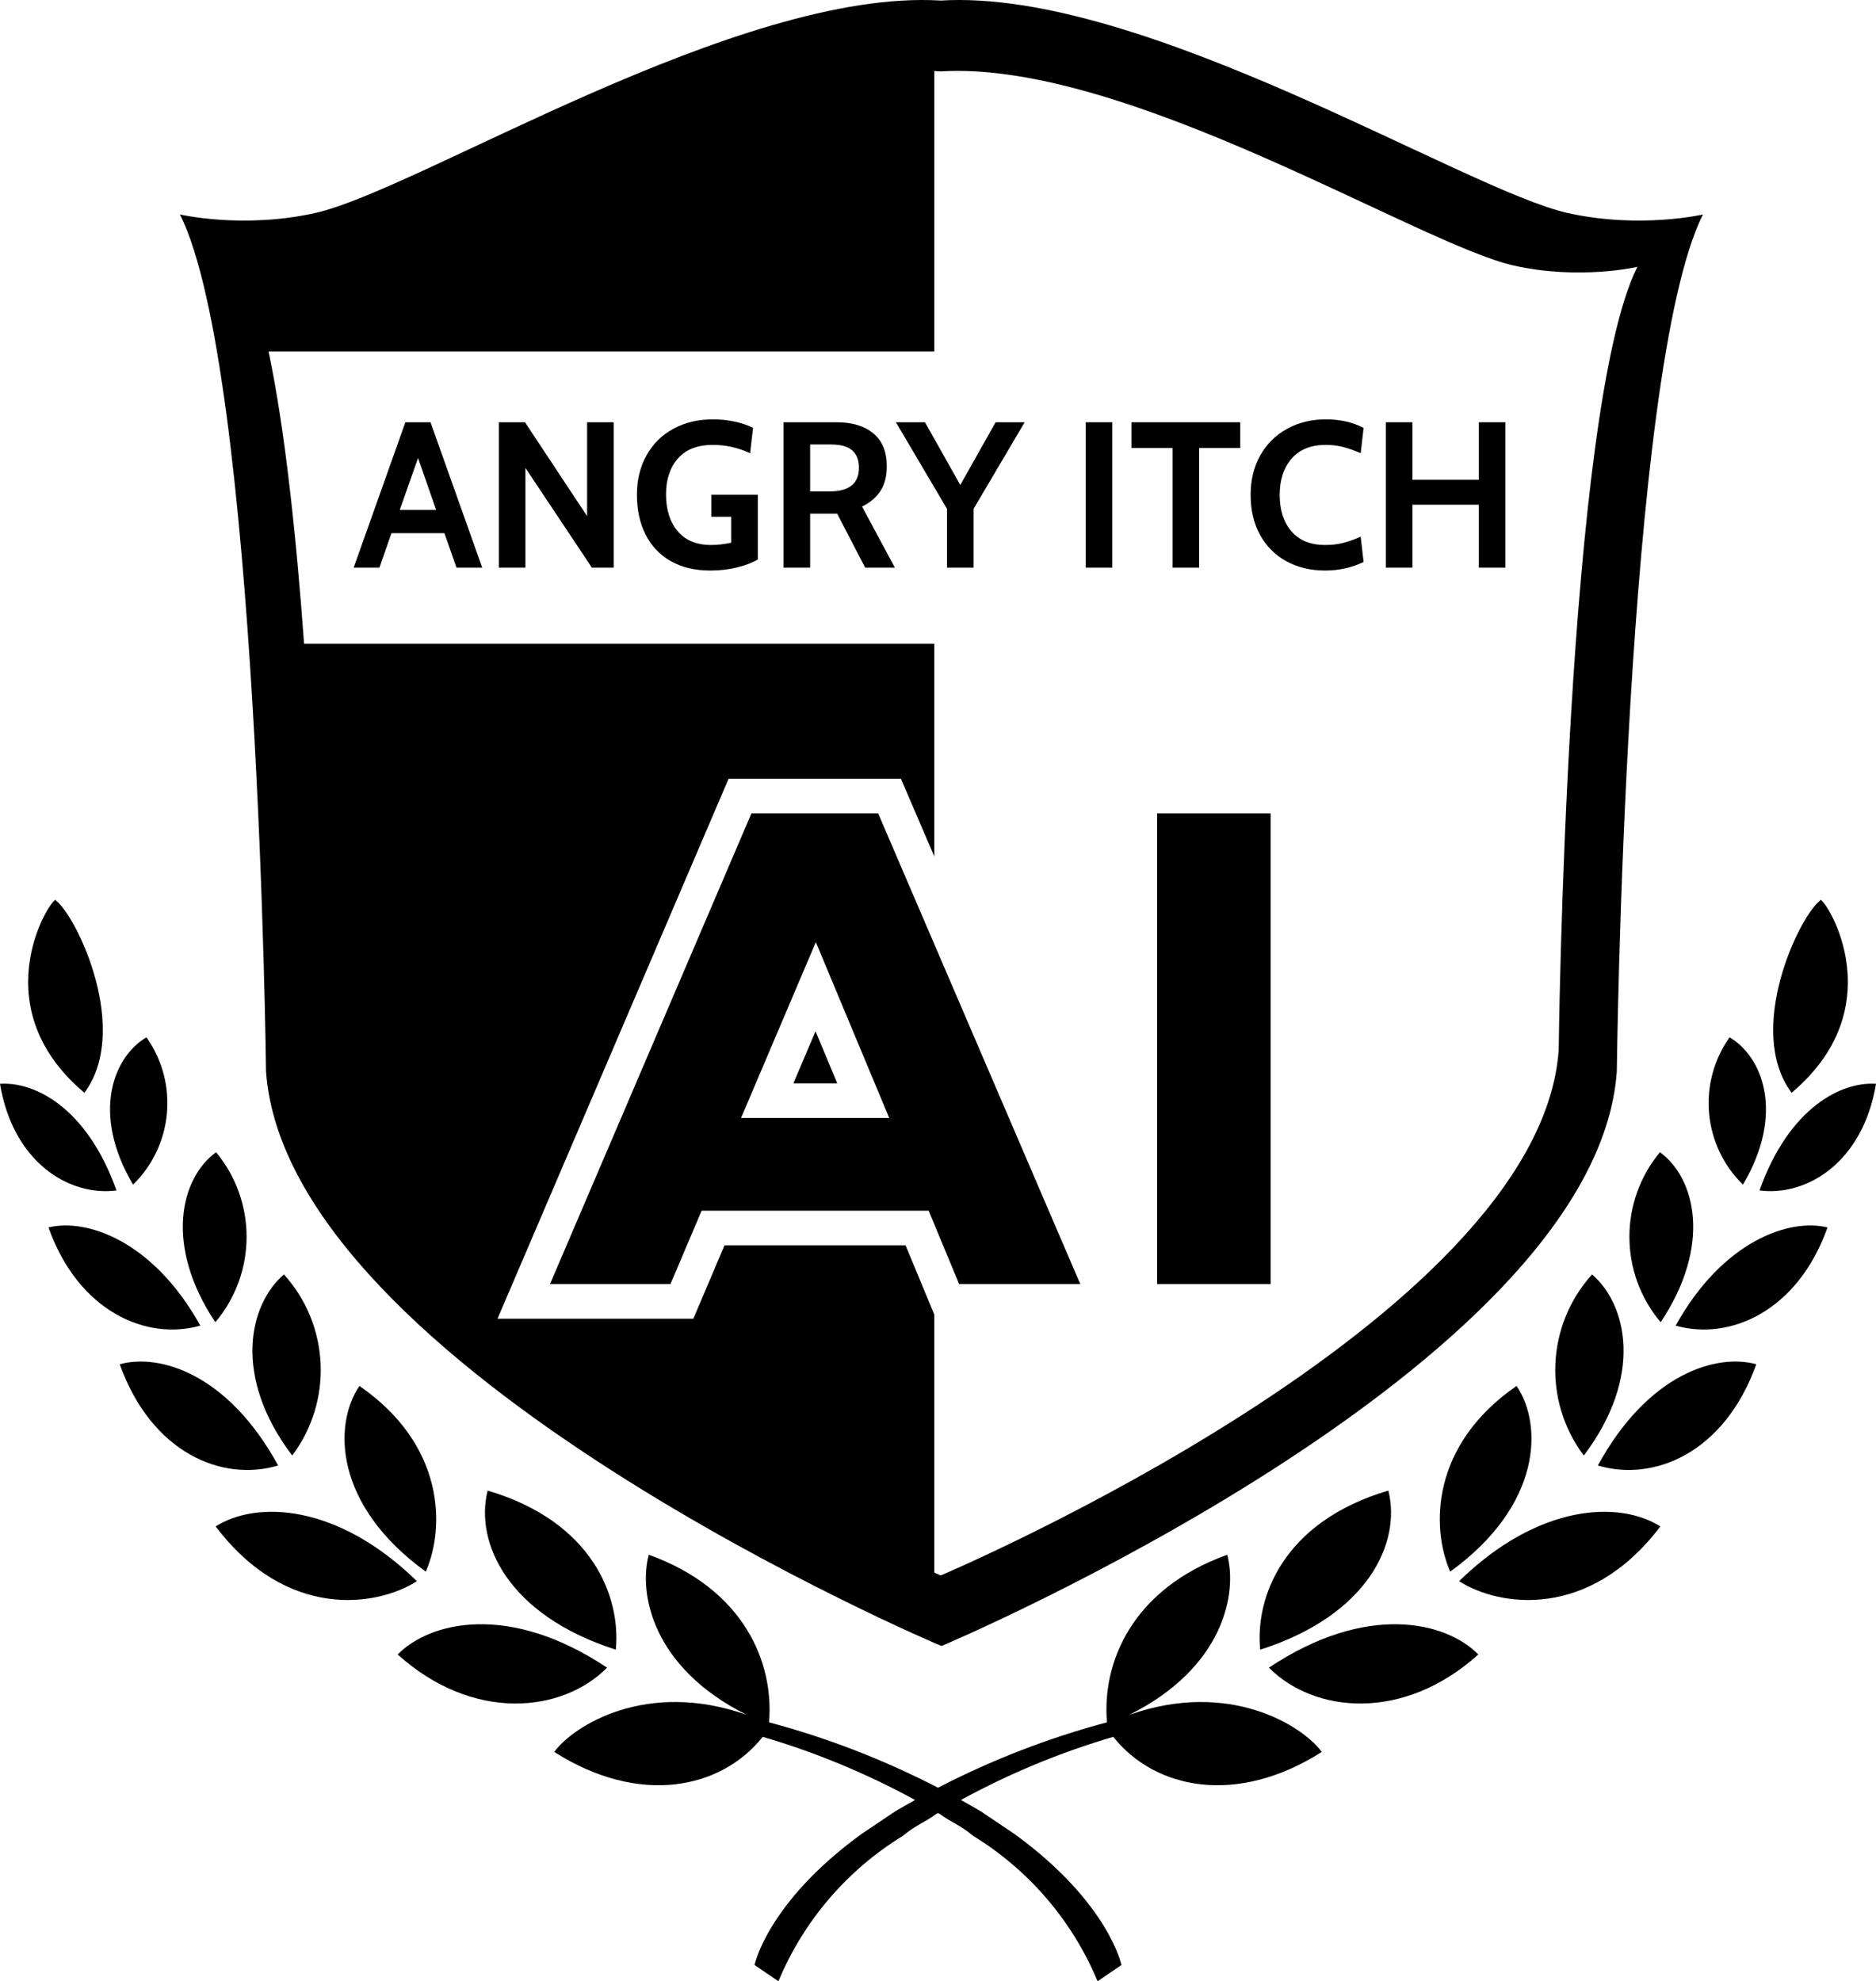 <svg xmlns="http://www.w3.org/2000/svg" id="Layer_1" version="1.1" viewBox="0 0 484.782 512"><polygon points="205.022 279.957 216.359 279.957 210.744 266.5 205.022 279.957"/><path d="M243.286,425.352c.108.044,169.107-71.573,174.519-148.484,0,0,2.037-181.206,22.256-221.444,0,0-16.313,3.79-34.961-.383C378.355,49.059,295.393-3.063,243.09.142c-52.316-3.205-134.889,48.918-161.629,54.899-18.65,4.173-34.951.383-34.951.383,20.202,40.238,22.235,221.444,22.235,221.444,5.421,76.912,174.411,148.528,174.54,148.484ZM241.437,90.837V18.404c-1.658-.061-.589-.092,1.681.046,47.815-2.934,123.606,44.699,148.049,50.17,17.04,3.819,31.951.343,31.951.343-18.483,36.782-20.331,202.387-20.331,202.387-4.968,70.276-159.68,135.77-159.68,135.77,0,0-.587-.25-1.671-.723v-66.687l-1.846-4.445-5.582-13.448h-46.786l-5.737,13.514-2.313,5.449h-50.605l5.333-12.463,52.059-121.65,2.322-5.425h44.534l2.325,5.416,6.296,14.662v-54.964H78.575c-2.019-27.806-4.949-55.586-9.175-75.52h172.036Z"/><path d="M173.359,145.023c2.851,1.61,6.244,2.415,10.179,2.415,2.468,0,4.781-.268,6.941-.805,2.17-.536,3.953-1.216,5.349-2.039v-16.744h-12.022v5.689h5.152v6.708c-1.895.394-3.613.591-5.152.591-3.793,0-6.691-1.192-8.693-3.578-2.004-2.373-3.006-5.546-3.006-9.517,0-3.828,1.02-6.911,3.059-9.248,2.04-2.35,5.063-3.524,9.07-3.524,3.291,0,6.493.715,9.607,2.146l.751-6.547c-1.324-.679-2.898-1.217-4.722-1.61-1.825-.394-3.703-.59-5.636-.59-3.827,0-7.227.805-10.197,2.415-2.97,1.61-5.283,3.888-6.94,6.833-1.67,2.958-2.505,6.368-2.505,10.232,0,3.936.753,7.383,2.255,10.34,1.502,2.945,3.672,5.223,6.511,6.833Z"/><path d="M101.16,137.778h13.685l3.113,8.908h6.654l-13.362-37.566h-6.493l-13.364,37.566h6.656l3.111-8.908ZM108.03,118.351l4.668,13.416h-9.392l4.724-13.416Z"/><polygon points="135.775 120.927 152.947 146.687 158.583 146.687 158.583 109.121 151.714 109.121 151.714 133.378 135.667 109.121 128.906 109.121 128.906 146.687 135.775 146.687 135.775 120.927"/><polygon points="364.98 130.426 382.153 130.426 382.153 146.687 389.025 146.687 389.025 109.121 382.153 109.121 382.153 123.986 364.98 123.986 364.98 109.121 358.111 109.121 358.111 146.687 364.98 146.687 364.98 130.426"/><rect x="280.563" y="109.121" width="6.871" height="37.566"/><path d="M332.369,145.023c2.924,1.61,6.28,2.415,10.073,2.415,3.506,0,6.815-.734,9.93-2.2l-.753-6.547c-1.609.715-3.125,1.252-4.544,1.61-1.408.357-2.952.536-4.633.536-3.792,0-6.701-1.181-8.731-3.542-2.014-2.361-3.022-5.491-3.022-9.392s1.027-7.031,3.078-9.392c2.061-2.361,5.007-3.542,8.836-3.542,1.646,0,3.173.191,4.581.572,1.418.37,2.896.894,4.436,1.574l.753-6.547c-2.865-1.466-6.102-2.2-9.717-2.2-3.756,0-7.113.817-10.071,2.451-2.945,1.621-5.253,3.911-6.923,6.869-1.656,2.945-2.484,6.35-2.484,10.214,0,3.9.804,7.328,2.414,10.286,1.611,2.945,3.869,5.223,6.778,6.833Z"/><polygon points="302.996 146.687 309.868 146.687 309.868 115.775 320.493 115.775 320.493 109.121 292.371 109.121 292.371 115.775 302.996 115.775 302.996 146.687"/><path d="M209.351,132.734h6.977l7.245,13.953h7.674l-8.48-15.777c2.039-1.002,3.613-2.332,4.722-3.989,1.109-1.67,1.665-3.811,1.665-6.422,0-3.757-1.158-6.589-3.471-8.497-2.301-1.92-5.456-2.88-9.463-2.88h-13.738v37.566h6.869v-13.953ZM209.351,114.863h5.312c2.577,0,4.437.513,5.581,1.538,1.144,1.014,1.717,2.504,1.717,4.472,0,4.079-2.523,6.119-7.566,6.119h-5.045v-12.129Z"/><polygon points="244.715 146.687 251.585 146.687 251.585 131.499 264.787 109.121 257.275 109.121 248.153 125.328 239.028 109.121 231.514 109.121 244.715 131.499 244.715 146.687"/><path d="M159.13,426.308c1.335-13.437-5.861-33.064-33.115-41.111-3.352,13.27,5.04,32.154,33.115,41.111Z"/><path d="M92.881,358.156c-6.811,10.005-6.544,30.87,17.153,47.985,5-11.488,4.93-32.748-17.153-47.985Z"/><path d="M51.763,342.563c-12.151-21.892-29.348-27.787-39.229-25.371,7.75,21.88,25.497,29.338,39.229,25.371Z"/><path d="M34.38,306.136c10.357-10.111,11.83-26.257,3.46-38.069-8.387,4.909-14.438,19.447-3.46,38.069Z"/><path d="M55.645,341.69c10.695-12.665,10.779-31.172.191-43.928-9.173,6.631-13.467,24.059-.191,43.928Z"/><path d="M21.814,282.403c11.991-16.177-1.829-45.378-7.351-49.678.038-2.667-20.347,26.358,7.351,49.678Z"/><path d="M55.729,394.458c18.331,24.221,41.6,20.799,52.001,14.148-20.509-20.041-41.408-20.862-52.001-14.148Z"/><path d="M75.506,376.141c10.59-14.099,9.697-33.728-2.135-46.8-8.997,7.709-13.369,26.298,2.135,46.8Z"/><path d="M71.876,378.712c-13.072-23.929-30.849-28.971-40.939-26.16,8.247,23.026,26.571,30.467,40.939,26.16Z"/><path d="M102.765,427.546c19.429,17.522,42.485,15.134,54.113,3.412-25.386-16.921-45.815-11.844-54.113-3.412Z"/><path d="M30.102,307.632c-7.655-21.527-21.265-28.161-30.102-27.547,3.373,20.301,17.871,29.137,30.102,27.547Z"/><path d="M327.903,430.958c11.626,11.722,34.684,14.11,54.113-3.412-8.298-8.433-28.727-13.509-54.113,3.412Z"/><path d="M291.807,443.156c24.498-12.204,27.982-31.513,25.318-41.377-24.593,8.852-32.409,27.886-31.067,43.305-15.137,4.031-29.772,9.716-43.667,16.899-13.895-7.183-28.528-12.868-43.667-16.899,1.34-15.419-6.474-34.453-31.069-43.305-2.664,9.863.822,29.17,25.316,41.375-25.83-9.15-44.777,2.782-49.75,9.578,22.05,14.037,43.146,9.596,53.879-3.896,13.681,4.008,26.874,9.489,39.373,16.316-1.735.966-3.466,1.938-5.175,2.953-7.372,4.956,0,0-8.714,5.863-24.329,17.703-27.598,33.831-27.598,33.831l6.167,4.201c6.493-15.597,17.744-28.748,32.157-37.573,3.538-2.954,5.592-3.415,8.478-5.571.199-.119.403-.228.602-.346.199.118.403.228.602.346,2.89,2.156,4.94,2.617,8.48,5.571,14.412,8.826,25.664,21.977,32.157,37.573l6.167-4.201s-3.269-16.128-27.598-33.831c-8.714-5.863-1.342-.907-8.714-5.863-1.709-1.015-3.441-1.987-5.176-2.953,12.499-6.826,25.692-12.307,39.374-16.315,10.733,13.492,31.827,17.932,53.879,3.896-4.973-6.796-23.921-18.73-49.754-9.576Z"/><path d="M412.906,378.712c14.367,4.306,32.692-3.134,40.939-26.16-10.092-2.811-27.869,2.231-40.939,26.16Z"/><path d="M433.017,342.563c13.734,3.967,31.48-3.49,39.233-25.371-9.884-2.416-27.081,3.478-39.233,25.371Z"/><path d="M377.05,408.606c10.403,6.651,33.672,10.073,52.004-14.148-10.593-6.713-31.494-5.892-52.004,14.148Z"/><path d="M470.319,232.724c-5.522,4.3-19.344,33.502-7.353,49.678,27.699-23.32,7.313-52.345,7.353-49.678Z"/><path d="M411.41,329.341c-11.83,13.072-12.725,32.701-2.135,46.8,15.502-20.502,11.131-39.091,2.135-46.8Z"/><path d="M374.747,406.141c23.697-17.114,23.963-37.98,17.153-47.985-22.085,15.237-22.153,36.497-17.153,47.985Z"/><path d="M325.652,426.308c28.075-8.956,36.467-27.841,33.113-41.111-27.254,8.046-34.45,27.673-33.113,41.111Z"/><path d="M446.94,268.067c-8.368,11.813-6.893,27.958,3.462,38.069,10.978-18.622,4.926-33.16-3.462-38.069Z"/><path d="M428.948,297.761c-10.588,12.756-10.506,31.263.187,43.928,13.28-19.87,8.983-37.297-.187-43.928Z"/><path d="M454.68,307.632c12.23,1.59,26.728-7.246,30.102-27.547-8.838-.613-22.445,6.02-30.102,27.547Z"/><path d="M194.183,210.189l-52.059,121.648h31.129l8.05-18.961h58.678l7.872,18.961h31.307l-52.237-121.648h-32.739ZM191.5,288.901l19.321-45.438,18.963,45.438h-38.284Z"/><rect x="299.006" y="210.189" width="29.34" height="121.648"/></svg>